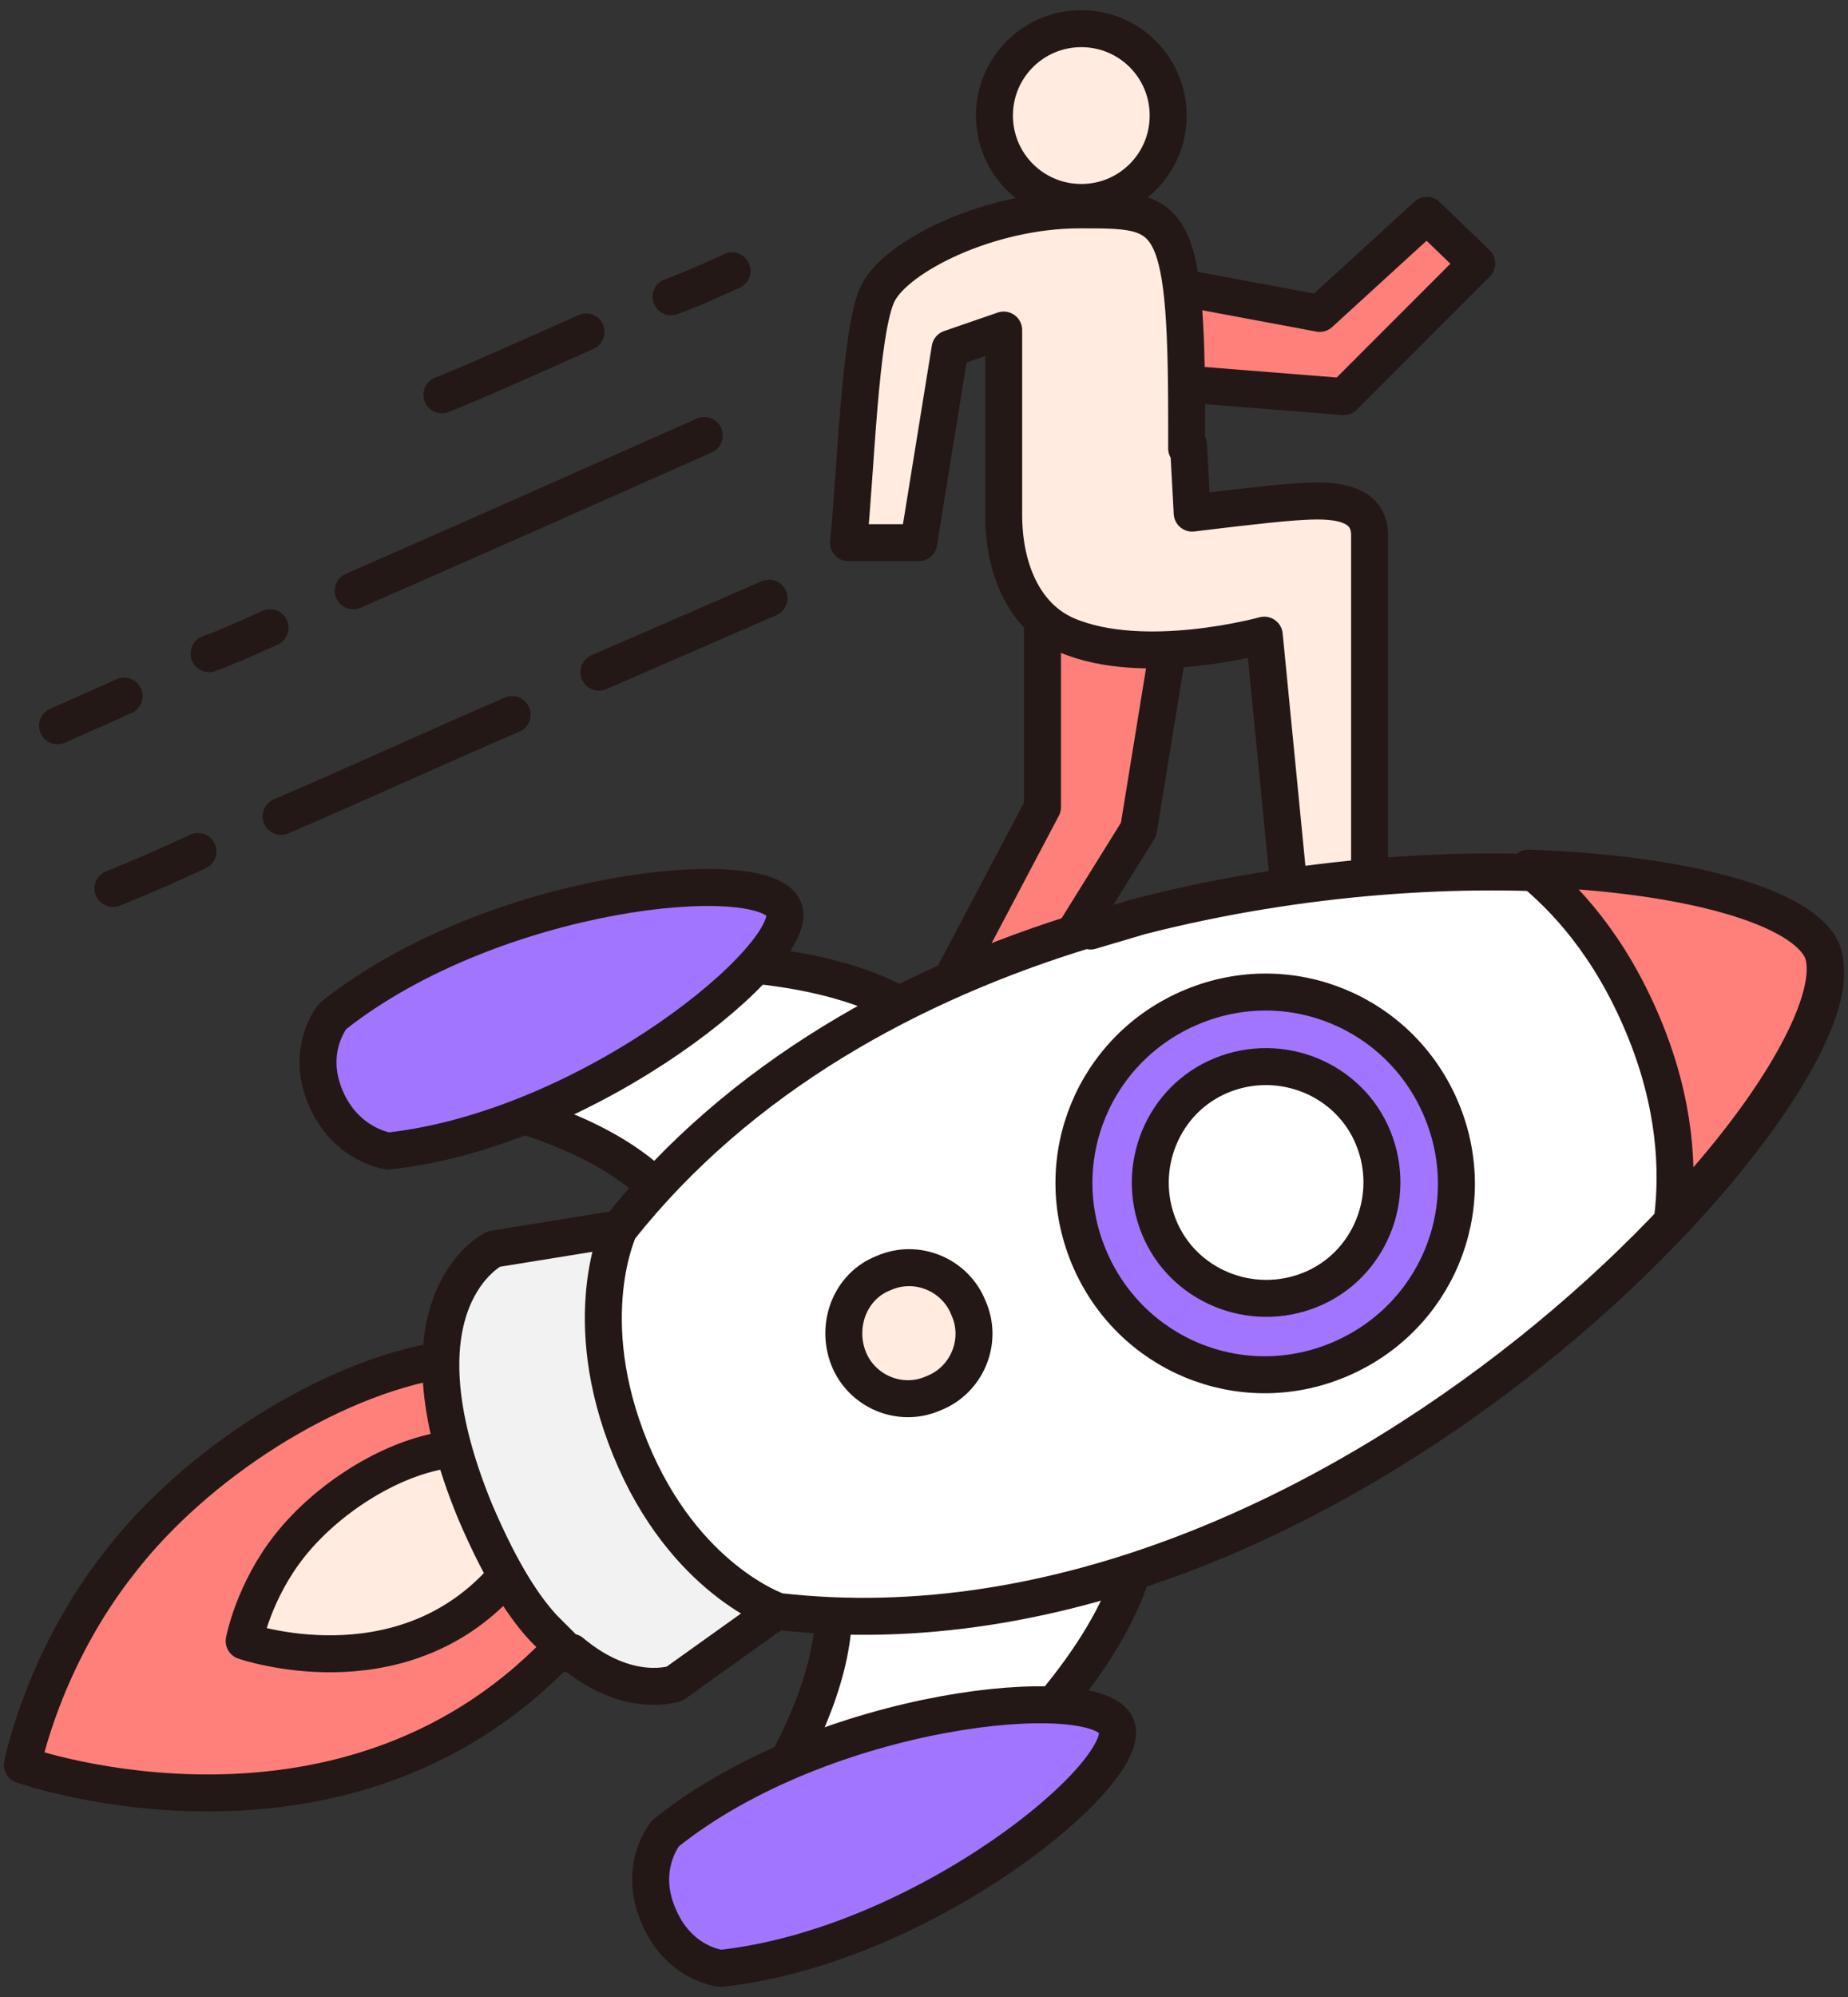 <svg width="100" height="108" viewBox="0 0 100 108" fill="none" xmlns="http://www.w3.org/2000/svg">
<rect x="0" y="0" width="100" height="108" fill="#333333" stroke="none"/>
<path d="M23.912 73.55C17.812 74.55 10.612 79.15 6.512 84.45C2.312 89.75 1.212 95.45 1.212 95.45C1.212 95.45 19.012 101.75 30.812 88.65C42.612 75.55 29.412 72.65 23.912 73.55Z" fill="#FF807B" stroke="#231815" stroke-width="2" stroke-linecap="round" stroke-linejoin="round"/>
<path d="M23.912 78.45C21.012 78.95 17.712 81.05 15.712 83.55C13.712 86.05 13.212 88.75 13.212 88.75C13.212 88.75 21.512 91.65 27.112 85.55C32.612 79.45 26.412 78.05 23.912 78.45Z" fill="#FFEBE0" stroke="#231815" stroke-width="2" stroke-linecap="round" stroke-linejoin="round"/>
<path d="M56.412 33.65V43.65L50.712 54.45L54.712 55.95L61.612 44.85L63.612 32.55L56.412 33.65Z" fill="#FF807B" stroke="#231815" stroke-width="2" stroke-linecap="round" stroke-linejoin="round"/>
<path d="M63.912 20.749L72.712 21.449L79.912 14.249L77.212 11.649L71.412 16.949L63.912 15.549V20.749Z" fill="#FF807B" stroke="#231815" stroke-width="2" stroke-linecap="round" stroke-linejoin="round"/>
<path d="M63.212 6.25C63.212 8.85 61.112 10.95 58.513 10.95C55.913 10.95 53.812 8.85 53.812 6.25C53.812 3.65 55.913 1.55 58.513 1.55C61.112 1.55 63.212 3.65 63.212 6.25Z" fill="#FFEBE0" stroke="#231815" stroke-width="2" stroke-linecap="round" stroke-linejoin="round"/>
<path d="M64.212 24.25V22.65C64.212 11.25 63.312 11.35 58.412 11.35C53.512 11.35 48.512 13.85 47.512 15.85C46.512 17.85 46.312 25.65 45.912 29.35H49.712L51.412 18.85L54.312 17.85V27.85C54.312 30.75 55.412 33.35 57.712 34.35C61.912 36.15 68.412 34.35 68.412 34.35L69.812 48.65H74.112V28.95C74.112 26.85 71.512 27.05 70.012 27.15C68.512 27.25 64.512 27.75 64.512 27.75L64.312 24.05L64.212 24.25Z" fill="#FFEBE0" stroke="#231815" stroke-width="2" stroke-linecap="round" stroke-linejoin="round"/>
<path d="M6.712 37.65L3.112 39.25L6.712 37.65Z" fill="white"/>
<path d="M6.712 37.65L3.112 39.25" stroke="#231815" stroke-width="2" stroke-linecap="round" stroke-linejoin="round"/>
<path d="M14.613 33.95C13.512 34.45 12.412 34.95 11.312 35.35L14.613 33.95Z" fill="white"/>
<path d="M14.613 33.95C13.512 34.45 12.412 34.95 11.312 35.35" stroke="#231815" stroke-width="2" stroke-linecap="round" stroke-linejoin="round"/>
<path d="M39.612 14.65C38.513 15.15 37.413 15.65 36.312 16.05L39.612 14.65Z" fill="white"/>
<path d="M39.612 14.65C38.513 15.15 37.413 15.65 36.312 16.05" stroke="#231815" stroke-width="2" stroke-linecap="round" stroke-linejoin="round"/>
<path d="M31.712 17.95C30.612 18.45 25.012 20.95 23.912 21.35L31.712 17.95Z" fill="white"/>
<path d="M31.712 17.95C30.612 18.45 25.012 20.95 23.912 21.35" stroke="#231815" stroke-width="2" stroke-linecap="round" stroke-linejoin="round"/>
<path d="M38.112 23.551C31.812 26.351 25.512 29.151 19.112 31.951L38.112 23.551Z" fill="white"/>
<path d="M38.112 23.551C31.812 26.351 25.512 29.151 19.112 31.951" stroke="#231815" stroke-width="2" stroke-linecap="round" stroke-linejoin="round"/>
<path d="M10.712 46.051C9.212 46.751 7.612 47.451 6.112 48.051L10.712 46.051Z" fill="white"/>
<path d="M10.712 46.051C9.212 46.751 7.612 47.451 6.112 48.051" stroke="#231815" stroke-width="2" stroke-linecap="round" stroke-linejoin="round"/>
<path d="M27.712 38.65C23.512 40.45 19.412 42.35 15.212 44.15L27.712 38.65Z" fill="white"/>
<path d="M27.712 38.65C23.512 40.45 19.412 42.35 15.212 44.15" stroke="#231815" stroke-width="2" stroke-linecap="round" stroke-linejoin="round"/>
<path d="M41.612 32.351L32.412 36.351L41.612 32.351Z" fill="white"/>
<path d="M41.612 32.351L32.412 36.351" stroke="#231815" stroke-width="2" stroke-linecap="round" stroke-linejoin="round"/>
<path d="M51.112 56.35C48.412 52.85 41.312 51.75 34.912 52.05L21.412 58.85C21.412 58.85 33.612 60.05 36.912 66.05L51.112 56.45V56.35Z" fill="white" stroke="#231815" stroke-width="2" stroke-linejoin="round"/>
<path d="M17.612 59.35C18.712 61.95 21.012 62.25 21.012 62.25C32.012 61.05 43.412 51.55 42.412 49.15C41.412 46.65 26.712 48.05 18.012 54.95C18.012 54.95 16.512 56.75 17.612 59.35Z" fill="#A175FF" stroke="#231815" stroke-width="2" stroke-linejoin="round"/>
<path d="M61.612 81.65C62.212 86.05 57.912 91.85 53.212 96.15L38.912 100.95C38.912 100.95 46.712 91.45 44.812 84.85L61.612 81.55V81.65Z" fill="white" stroke="#231815" stroke-width="2" stroke-linejoin="round"/>
<path d="M35.612 103.55C34.512 100.95 36.012 99.15 36.012 99.15C44.612 92.25 59.412 90.85 60.412 93.35C61.412 95.85 50.012 105.25 39.012 106.45C39.012 106.45 36.712 106.25 35.612 103.55Z" fill="#A175FF" stroke="#231815" stroke-width="2" stroke-linejoin="round"/>
<path d="M30.912 89.35C34.012 91.95 36.512 91.05 36.512 91.05L42.112 87.05L33.512 66.45L26.712 67.55C26.712 67.55 21.012 70.35 25.712 81.75C26.912 84.55 28.112 86.65 29.412 88.05L30.812 89.45L30.912 89.35Z" fill="#F2F2F2" stroke="#231815" stroke-width="2" stroke-linejoin="round"/>
<path d="M58.912 50.25C49.312 53.15 40.012 58.25 33.512 66.45C33.512 66.45 31.212 71.25 34.112 78.35C37.012 85.45 42.112 87.15 42.112 87.15C72.512 90.65 101.312 58.15 98.612 51.65C96.912 47.55 79.312 45.05 61.712 49.55L59.012 50.35L58.912 50.25Z" fill="white" stroke="#231815" stroke-width="2" stroke-linejoin="round"/>
<path d="M72.412 73.55C67.112 75.75 61.112 73.25 58.912 67.95C56.712 62.65 59.212 56.65 64.512 54.45C69.812 52.25 75.812 54.75 78.012 60.05C80.212 65.35 77.712 71.35 72.412 73.55Z" fill="#A175FF" stroke="#231815" stroke-width="2" stroke-linejoin="round"/>
<path d="M70.912 69.75C67.712 71.05 64.012 69.55 62.712 66.35C61.412 63.15 62.912 59.45 66.112 58.15C69.312 56.85 73.012 58.35 74.312 61.55C75.612 64.75 74.112 68.45 70.912 69.75Z" fill="white" stroke="#231815" stroke-width="2" stroke-linejoin="round"/>
<path d="M50.512 75.35C48.712 76.15 46.612 75.25 45.912 73.45C45.212 71.65 46.012 69.55 47.812 68.85C49.612 68.05 51.712 68.95 52.412 70.75C53.212 72.55 52.312 74.65 50.512 75.35Z" fill="#FFEBE0" stroke="#231815" stroke-width="2" stroke-linejoin="round"/>
<path d="M90.512 65.85C96.412 59.65 99.512 53.85 98.612 51.45C97.612 49.05 91.312 47.25 82.712 46.95C84.712 48.55 87.112 51.15 88.912 55.45C90.712 59.75 90.812 63.35 90.512 65.85Z" fill="#FF807B" stroke="#231815" stroke-width="2" stroke-linejoin="round"/>
</svg>
